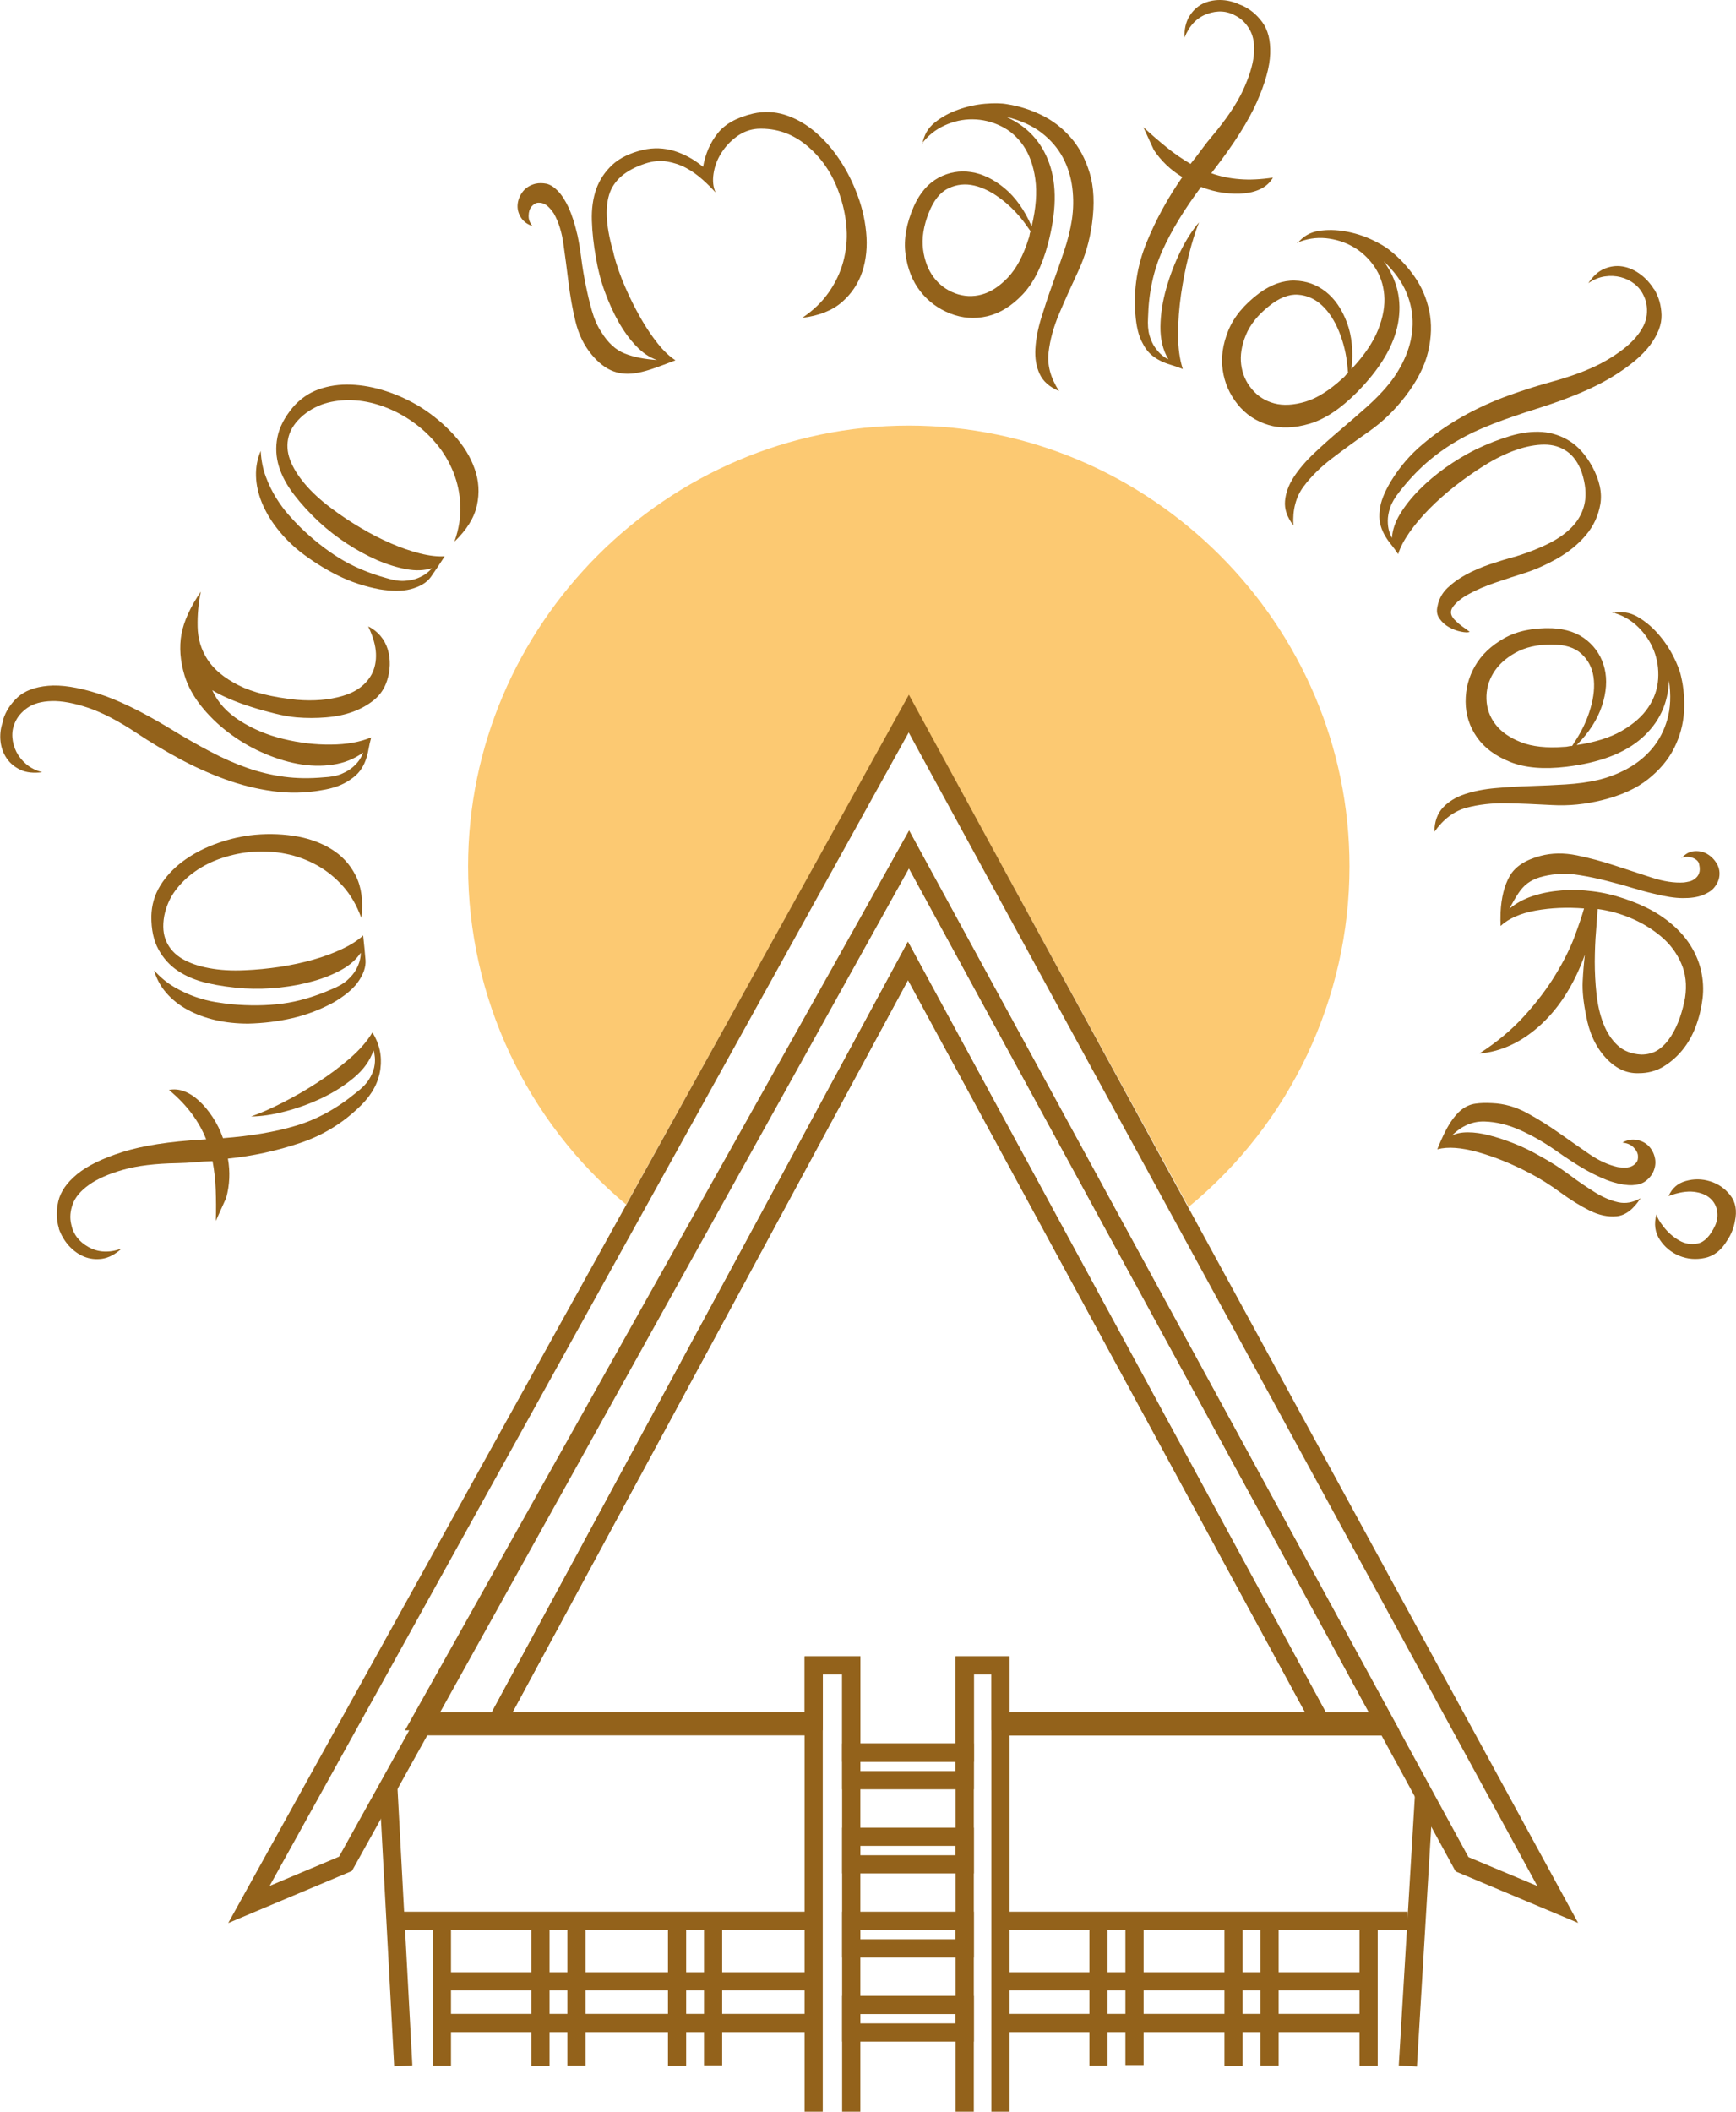 <?xml version="1.0" encoding="UTF-8"?><svg id="Laag_2" xmlns="http://www.w3.org/2000/svg" viewBox="0 0 190.89 232.17"><defs><style>.cls-1{fill:#fcc972;}.cls-2{fill:#93621b;}</style></defs><g id="Laag_3"><path class="cls-1" d="M99.93,76.48l-31.08,55.95c-11.01-9.2-17.38-22.83-17.38-37.18,0-26.58,21.87-48.46,48.46-48.46s48.46,21.87,48.46,48.46c0,14.49-6.5,28.24-17.69,37.44l-30.76-56.22Z"/></g><g id="Laag_2-2"><rect class="cls-2" x="46.24" y="188.79" width="43.24" height="2"/><rect class="cls-2" x="110.01" y="188.81" width="42.12" height="2"/><rect class="cls-2" x="42.51" y="196.44" width="2" height="30.71" transform="translate(-11.27 2.63) rotate(-3.07)"/><rect class="cls-2" x="140.72" y="211.19" width="29.92" height="2" transform="translate(-65.4 354.95) rotate(-86.58)"/><rect class="cls-2" x="44.33" y="210.18" width="45.14" height="2"/><rect class="cls-2" x="109.88" y="210.18" width="44.92" height="2"/><polygon class="cls-2" points="94.6 232.17 92.6 232.17 92.6 184.1 90.47 184.1 90.47 232.17 88.47 232.17 88.47 182.1 94.6 182.1 94.6 232.17"/><polygon class="cls-2" points="111.01 232.17 109.01 232.17 109.01 184.1 107.08 184.1 107.08 232.17 105.08 232.17 105.08 182.1 111.01 182.1 111.01 232.17"/><rect class="cls-2" x="47.59" y="211.18" width="2" height="15.94"/><rect class="cls-2" x="149.49" y="211.18" width="2" height="15.94"/><rect class="cls-2" x="48.59" y="216.83" width="40.88" height="2"/><rect class="cls-2" x="48.59" y="221.41" width="40.88" height="2"/><rect class="cls-2" x="110.01" y="216.83" width="40.48" height="2"/><rect class="cls-2" x="110.01" y="221.41" width="40.48" height="2"/><path class="cls-2" d="M107.08,196.72h-14.48v-5.03h14.48v5.03Zm-12.48-2h10.48v-1.03h-10.48v1.03Z"/><path class="cls-2" d="M107.08,205.97h-14.48v-5.03h14.48v5.03Zm-12.48-2h10.48v-1.03h-10.48v1.03Z"/><path class="cls-2" d="M107.08,215.21h-14.48v-5.03h14.48v5.03Zm-12.48-2h10.48v-1.03h-10.48v1.03Z"/><path class="cls-2" d="M107.08,224.46h-14.48v-5.03h14.48v5.03Zm-12.48-2h10.48v-1.03h-10.48v1.03Z"/><path class="cls-2" d="M153.88,190.24h-9.3l-.28-.52-44.46-81.97-44.56,82.49h-10.75l55.44-98.92,53.91,98.92Zm-8.11-2h4.74l-50.57-92.78-52,92.78h6.14l45.75-84.69,45.93,84.69Z"/><path class="cls-2" d="M25.1,211.42L99.94,76.38l73.59,135.03-13.47-5.66-.17-.31-59.94-109.98-61.25,110.24-13.59,5.72Zm136.38-7.24l7.56,3.17L99.92,80.53,29.65,207.34l7.63-3.21,62.68-112.81,61.52,112.87Z"/><path class="cls-2" d="M107.08,193.69h-14.48v-9.6h-2.13v6.14H53.01l46.83-86.69,47.02,86.69h-37.84v-6.14h-1.93v9.6Zm-12.48-2h10.48v-9.6h5.93v6.14h32.49l-43.65-80.49-43.48,80.49h32.11v-6.14h6.13v9.6Z"/><g><path class="cls-2" d="M6.48,135.05c-.29-.93-.31-1.92-.07-2.97,.24-1.05,.93-2.05,2.06-2.98s2.8-1.75,5.02-2.45c2.21-.7,5.13-1.15,8.74-1.36l.44-.03c-.39-.98-.91-1.91-1.56-2.79-.65-.88-1.49-1.77-2.53-2.64,.56-.11,1.11-.06,1.67,.15,.56,.21,1.11,.56,1.65,1.06,.54,.5,1.03,1.09,1.49,1.79,.46,.7,.84,1.46,1.13,2.3,3.06-.23,5.74-.68,8.04-1.37,2.3-.69,4.5-1.9,6.6-3.63,.64-.48,1.1-.96,1.4-1.43,.3-.47,.49-.92,.58-1.33,.09-.42,.11-.79,.08-1.12-.03-.33-.08-.59-.15-.78-.37,1.12-1.08,2.12-2.15,3.01-1.06,.89-2.25,1.64-3.56,2.26-1.31,.62-2.65,1.1-4.03,1.46-1.38,.36-2.62,.54-3.72,.55,1.02-.36,2.17-.86,3.44-1.51,1.28-.65,2.55-1.37,3.81-2.19,1.26-.81,2.44-1.69,3.55-2.64,1.11-.95,1.95-1.92,2.54-2.9,.77,1.23,1.07,2.56,.88,4-.19,1.44-.88,2.76-2.07,3.95-1.91,1.92-4.15,3.32-6.72,4.19-2.58,.87-5.23,1.45-7.98,1.73,.26,1.45,.2,2.89-.19,4.32l-1.14,2.53c.04-1.21,.03-2.36-.01-3.44-.04-1.08-.16-2.12-.35-3.13-.67,.02-1.32,.06-1.96,.12-.64,.05-1.27,.09-1.91,.1-2.4,.04-4.4,.28-5.97,.73-1.58,.45-2.83,1-3.74,1.65s-1.51,1.35-1.79,2.12c-.28,.76-.34,1.5-.17,2.22,.21,1.08,.85,1.92,1.91,2.51,1.06,.59,2.26,.65,3.62,.17-.71,.64-1.41,1-2.12,1.11-.71,.1-1.37,.02-1.99-.23-.62-.25-1.17-.65-1.66-1.18-.49-.54-.86-1.17-1.12-1.89Z"/><path class="cls-2" d="M16.95,106.7c.7,.76,1.43,1.37,2.21,1.82,.78,.45,1.55,.81,2.33,1.08,.78,.27,1.52,.46,2.21,.57,.69,.11,1.28,.19,1.76,.24,1.98,.18,3.84,.16,5.59-.07,1.75-.23,3.55-.76,5.42-1.58,.74-.3,1.32-.63,1.73-1.01,.41-.37,.73-.75,.94-1.13,.21-.38,.36-.74,.43-1.07,.08-.33,.11-.6,.09-.8-.47,.72-1.16,1.34-2.09,1.86-.92,.51-1.97,.94-3.12,1.26-1.16,.33-2.38,.56-3.68,.7-1.29,.14-2.58,.17-3.87,.1-1.45-.1-2.81-.29-4.07-.58-1.26-.29-2.35-.74-3.25-1.34-.91-.6-1.62-1.39-2.16-2.37-.53-.97-.79-2.19-.78-3.65,.03-1.22,.35-2.33,.96-3.33,.61-1,1.42-1.88,2.42-2.64,1.01-.76,2.16-1.4,3.47-1.9,1.31-.5,2.63-.84,3.98-1.02,1.63-.2,3.22-.18,4.78,.05,1.56,.23,2.94,.71,4.13,1.43,1.2,.72,2.11,1.71,2.74,2.96,.63,1.25,.84,2.8,.61,4.64-.5-1.38-1.18-2.55-2.03-3.5-.85-.95-1.81-1.72-2.88-2.31s-2.2-1-3.4-1.24c-1.2-.24-2.4-.31-3.59-.22-1.16,.08-2.28,.31-3.38,.67-1.1,.36-2.08,.85-2.96,1.46-.88,.61-1.62,1.33-2.22,2.14-.6,.81-1,1.74-1.21,2.77-.2,1.11-.12,2.06,.24,2.84,.36,.79,.94,1.41,1.73,1.88,.8,.47,1.78,.81,2.96,1.03,1.18,.22,2.49,.3,3.93,.23,1.28-.05,2.56-.18,3.85-.37,1.29-.2,2.51-.46,3.67-.79,1.16-.33,2.22-.72,3.19-1.18,.97-.46,1.73-.95,2.3-1.48,.11,1.01,.2,1.9,.26,2.69,.06,.79-.24,1.63-.9,2.53-.55,.73-1.42,1.44-2.61,2.14-1.46,.8-2.98,1.37-4.53,1.73-1.56,.36-3.18,.56-4.86,.6-1.24,0-2.43-.12-3.57-.38-1.14-.26-2.17-.64-3.09-1.14-.92-.5-1.69-1.11-2.33-1.84-.63-.72-1.08-1.54-1.35-2.46Z"/><path class="cls-2" d="M.34,79.13c.29-.93,.82-1.75,1.59-2.46,.77-.71,1.89-1.14,3.35-1.27,1.46-.13,3.29,.15,5.49,.85,2.19,.69,4.84,1.98,7.94,3.86,1.6,.98,3.09,1.83,4.47,2.55,1.38,.73,2.73,1.32,4.05,1.78,1.33,.46,2.67,.78,4.03,.96,1.36,.18,2.8,.2,4.33,.06,.8-.04,1.45-.16,1.97-.38,.51-.22,.93-.47,1.26-.76,.33-.29,.58-.58,.76-.86,.18-.29,.3-.53,.35-.72-.97,.7-2.09,1.15-3.34,1.33-1.25,.19-2.55,.15-3.88-.1-1.34-.25-2.67-.69-4-1.29s-2.56-1.35-3.69-2.22c-1.13-.87-2.11-1.83-2.95-2.9-.83-1.06-1.43-2.16-1.78-3.31-.48-1.6-.59-3.1-.34-4.52,.26-1.42,.97-2.98,2.13-4.68-.26,1.27-.38,2.56-.35,3.86,.02,1.3,.38,2.5,1.08,3.59,.7,1.09,1.83,2.03,3.4,2.83,1.57,.8,3.72,1.33,6.46,1.61,1.82,.15,3.48,.02,4.99-.42,1.5-.43,2.58-1.23,3.22-2.4,.34-.66,.5-1.43,.46-2.29-.04-.87-.32-1.85-.85-2.96,.55,.27,1,.63,1.36,1.06,.36,.43,.62,.92,.79,1.47,.16,.55,.24,1.12,.22,1.72-.02,.6-.12,1.17-.3,1.71-.27,.85-.74,1.55-1.4,2.1-.67,.55-1.45,.99-2.34,1.32-.89,.33-1.88,.53-2.96,.62-1.08,.09-2.17,.09-3.26,0-.69-.06-1.48-.2-2.37-.42-.89-.22-1.77-.46-2.63-.74-.86-.27-1.67-.57-2.43-.9-.76-.33-1.37-.64-1.83-.93,.59,1.33,1.61,2.45,3.04,3.36,1.43,.91,3.02,1.58,4.77,2,1.75,.43,3.49,.64,5.24,.62,1.74-.01,3.22-.28,4.43-.79-.13,.47-.22,.91-.3,1.33-.07,.42-.18,.83-.33,1.23-.15,.4-.35,.77-.61,1.12-.26,.35-.62,.67-1.07,.97-.82,.58-1.87,.96-3.17,1.16-1.78,.32-3.57,.35-5.37,.1-1.79-.25-3.55-.69-5.26-1.32-1.71-.63-3.39-1.38-5.01-2.26-1.63-.88-3.18-1.81-4.65-2.79-2-1.33-3.78-2.26-5.34-2.79-1.56-.52-2.9-.77-4.02-.74-1.13,.03-2.02,.28-2.69,.75-.66,.47-1.12,1.03-1.38,1.67-.21,.49-.3,1.01-.26,1.56,.04,.55,.18,1.09,.44,1.6,.26,.51,.62,.96,1.09,1.36,.47,.4,1.06,.69,1.75,.88-.94,.12-1.74,.04-2.38-.26-.64-.3-1.15-.72-1.52-1.26-.37-.54-.6-1.16-.68-1.85-.08-.69-.01-1.39,.22-2.08l.09-.35Z"/><path class="cls-2" d="M28.67,49.61c.06,1.03,.24,1.96,.56,2.8,.31,.84,.69,1.61,1.12,2.31,.44,.7,.88,1.31,1.35,1.84,.46,.52,.87,.96,1.21,1.3,1.42,1.39,2.87,2.55,4.37,3.48,1.5,.93,3.23,1.67,5.19,2.21,.76,.24,1.42,.34,1.98,.31,.56-.03,1.04-.12,1.44-.28s.74-.34,1.01-.55c.27-.21,.46-.39,.58-.56-.82,.26-1.75,.3-2.79,.11-1.04-.19-2.11-.52-3.22-1-1.1-.48-2.2-1.08-3.29-1.79-1.09-.71-2.11-1.5-3.06-2.37-1.06-.99-1.99-2-2.78-3.03-.79-1.03-1.35-2.06-1.67-3.1-.32-1.04-.38-2.11-.17-3.2,.21-1.09,.78-2.2,1.71-3.32,.8-.92,1.75-1.58,2.85-1.97,1.1-.39,2.29-.56,3.55-.51,1.26,.05,2.56,.29,3.89,.73,1.33,.44,2.57,1.02,3.73,1.73,1.39,.88,2.61,1.9,3.67,3.06,1.06,1.17,1.83,2.41,2.29,3.73,.47,1.32,.55,2.66,.25,4.03-.3,1.37-1.13,2.69-2.47,3.98,.49-1.39,.7-2.72,.65-4-.06-1.28-.31-2.48-.76-3.61-.45-1.13-1.06-2.17-1.84-3.11-.78-.94-1.66-1.76-2.64-2.45-.95-.67-1.96-1.21-3.04-1.62-1.08-.41-2.15-.66-3.22-.74-1.07-.08-2.09,0-3.07,.25-.98,.25-1.88,.71-2.69,1.37-.86,.73-1.4,1.52-1.62,2.35-.22,.83-.17,1.69,.15,2.55,.32,.87,.87,1.76,1.64,2.67s1.74,1.8,2.89,2.66c1.02,.77,2.1,1.49,3.22,2.15,1.12,.67,2.23,1.24,3.34,1.72,1.1,.48,2.18,.85,3.21,1.11,1.04,.26,1.94,.36,2.71,.31-.55,.85-1.05,1.6-1.5,2.24-.45,.65-1.22,1.11-2.3,1.39-.89,.22-2.01,.22-3.37,0-1.64-.31-3.17-.82-4.6-1.53-1.43-.71-2.81-1.58-4.14-2.61-.97-.78-1.81-1.63-2.53-2.56-.72-.92-1.27-1.87-1.67-2.84-.39-.97-.61-1.93-.64-2.9-.03-.96,.14-1.88,.51-2.76Z"/><path class="cls-2" d="M67.47,27.9c.32,1.24,.75,2.46,1.27,3.65,.52,1.2,1.09,2.33,1.69,3.39s1.24,2,1.89,2.82c.65,.82,1.3,1.43,1.95,1.85-.64,.25-1.35,.52-2.13,.8-.78,.28-1.45,.47-2.02,.57-.96,.19-1.85,.14-2.67-.16-.82-.3-1.62-.91-2.39-1.83-.85-1.02-1.44-2.24-1.78-3.65s-.59-2.83-.77-4.29c-.18-1.46-.36-2.85-.55-4.18-.18-1.33-.53-2.45-1.05-3.38-.09-.14-.22-.32-.4-.53-.18-.21-.37-.38-.58-.5-.21-.12-.45-.18-.73-.17-.28,0-.53,.16-.78,.45-.18,.23-.28,.54-.29,.95-.02,.41,.12,.79,.41,1.16-.57-.19-1-.51-1.28-.97-.28-.46-.39-.93-.34-1.43,.05-.5,.24-.96,.57-1.39,.33-.42,.79-.71,1.38-.86,.4-.09,.8-.08,1.22,0,.42,.1,.83,.36,1.25,.79,.42,.43,.81,1.04,1.18,1.82,.36,.79,.69,1.8,.98,3.06,.16,.75,.3,1.6,.42,2.54,.12,.95,.28,1.92,.48,2.9,.2,.99,.42,1.93,.68,2.84,.26,.91,.6,1.69,1.03,2.34,.73,1.19,1.59,1.98,2.57,2.37,.98,.39,2.17,.63,3.56,.72-.82-.28-1.58-.79-2.3-1.55-.72-.75-1.36-1.64-1.93-2.65-.57-1.01-1.07-2.12-1.51-3.32-.44-1.2-.76-2.44-.97-3.72-.26-1.43-.41-2.79-.45-4.08-.04-1.29,.12-2.45,.48-3.47,.36-1.02,.96-1.91,1.77-2.67,.82-.75,1.94-1.3,3.36-1.64,1.19-.27,2.34-.22,3.46,.12,1.12,.35,2.17,.93,3.16,1.74,.25-1.43,.79-2.66,1.6-3.68,.81-1.03,2.11-1.75,3.89-2.17,1.19-.27,2.34-.22,3.46,.12,1.12,.35,2.17,.92,3.15,1.71,.98,.79,1.88,1.76,2.68,2.9,.8,1.15,1.46,2.37,1.98,3.67,.63,1.52,1.02,3.06,1.17,4.63,.16,1.57,.01,3.02-.42,4.34-.44,1.32-1.19,2.44-2.25,3.36-1.06,.92-2.51,1.49-4.35,1.72,1.22-.82,2.2-1.77,2.93-2.83,.74-1.06,1.26-2.18,1.58-3.36,.31-1.18,.44-2.36,.36-3.56-.07-1.2-.3-2.36-.67-3.5-.7-2.25-1.87-4.1-3.52-5.53-1.65-1.44-3.52-2.1-5.61-2-.83,.06-1.59,.35-2.28,.85-.69,.5-1.25,1.11-1.7,1.82-.45,.71-.73,1.47-.85,2.27s-.04,1.49,.23,2.07c-.41-.46-.88-.93-1.43-1.42-.55-.49-1.14-.92-1.79-1.27-.65-.35-1.36-.59-2.12-.72-.77-.13-1.57-.05-2.42,.23-2.15,.71-3.47,1.85-3.95,3.42-.48,1.57-.31,3.73,.51,6.49Z"/><path class="cls-2" d="M101.44,15.8c.15-.95,.6-1.72,1.34-2.32,.74-.6,1.6-1.07,2.58-1.42,.98-.35,1.96-.56,2.95-.65,.99-.08,1.8-.07,2.44,.05,1.24,.19,2.48,.57,3.71,1.16,1.23,.59,2.32,1.41,3.25,2.47,.94,1.06,1.64,2.37,2.11,3.93,.47,1.56,.55,3.42,.26,5.56-.26,1.9-.78,3.66-1.54,5.28-.76,1.62-1.45,3.16-2.07,4.62-.62,1.46-1.01,2.88-1.17,4.27-.16,1.39,.22,2.8,1.15,4.24-1.05-.44-1.76-1.07-2.13-1.88-.38-.81-.53-1.73-.47-2.77,.06-1.04,.27-2.16,.64-3.37,.37-1.2,.77-2.42,1.22-3.66,.45-1.23,.88-2.46,1.29-3.68,.41-1.22,.69-2.36,.86-3.43,.18-1.19,.2-2.37,.05-3.56-.15-1.18-.49-2.29-1.04-3.32-.55-1.03-1.33-1.94-2.34-2.72s-2.3-1.37-3.89-1.75c2.32,1.04,3.9,2.74,4.74,5.12,.84,2.37,.79,5.34-.16,8.89-.65,2.42-1.58,4.26-2.79,5.53-1.21,1.27-2.5,2.06-3.88,2.38-1.38,.32-2.74,.22-4.06-.3-1.32-.52-2.42-1.33-3.29-2.44-.87-1.11-1.41-2.47-1.63-4.09-.22-1.62,.09-3.38,.93-5.29,.66-1.45,1.55-2.48,2.69-3.1,1.13-.61,2.33-.82,3.59-.63,1.26,.19,2.49,.79,3.7,1.79,1.2,1.01,2.19,2.4,2.96,4.18,.48-2,.61-3.73,.4-5.21s-.65-2.69-1.31-3.66c-.66-.96-1.49-1.69-2.5-2.17-1-.48-2.03-.72-3.09-.73s-2.08,.22-3.07,.67c-.99,.45-1.82,1.11-2.5,2h.06Zm11.88,9.62l-.42-.59c-.77-1.1-1.66-2.05-2.69-2.85-1.03-.8-2.04-1.33-3.05-1.57-1.01-.24-1.97-.14-2.88,.3-.91,.44-1.62,1.33-2.15,2.68-.58,1.46-.79,2.81-.63,4.03s.55,2.25,1.17,3.07c.62,.82,1.4,1.4,2.36,1.76,.96,.35,1.93,.4,2.92,.13,.99-.27,1.95-.89,2.88-1.87s1.69-2.4,2.27-4.26c.06-.15,.1-.29,.11-.41,.01-.12,.05-.26,.11-.41Z"/><path class="cls-2" d="M136.54,.59c.89,.39,1.65,1.01,2.27,1.86,.62,.85,.91,2,.86,3.46-.05,1.46-.55,3.24-1.48,5.34-.94,2.1-2.51,4.59-4.73,7.45l-.27,.35c.99,.35,2.04,.57,3.13,.65,1.09,.09,2.31,.03,3.65-.17-.28,.49-.68,.88-1.21,1.17-.53,.29-1.15,.47-1.88,.55-.73,.08-1.5,.06-2.33-.05-.83-.11-1.65-.33-2.48-.65-1.84,2.46-3.25,4.78-4.24,6.97-.99,2.19-1.52,4.64-1.59,7.36-.05,.8,0,1.46,.16,2,.16,.54,.36,.98,.62,1.34s.51,.64,.77,.85c.26,.21,.49,.35,.68,.43-.6-1.01-.89-2.21-.87-3.6,.02-1.39,.24-2.79,.65-4.22,.41-1.43,.93-2.78,1.56-4.06,.63-1.28,1.31-2.33,2.03-3.17-.4,1-.77,2.2-1.12,3.59-.35,1.39-.63,2.82-.85,4.31-.21,1.48-.33,2.95-.33,4.41,0,1.46,.17,2.73,.52,3.81-.45-.18-.89-.33-1.32-.46-.43-.13-.83-.28-1.21-.48-.38-.19-.73-.44-1.05-.73-.32-.3-.6-.69-.84-1.17-.44-.77-.7-1.86-.8-3.28-.2-2.7,.22-5.31,1.25-7.82,1.03-2.51,2.34-4.9,3.92-7.16-1.27-.76-2.31-1.75-3.13-2.97l-1.16-2.52c.89,.82,1.76,1.57,2.6,2.25,.84,.68,1.71,1.27,2.59,1.79,.42-.52,.82-1.04,1.2-1.56,.38-.52,.77-1.02,1.18-1.5,1.55-1.84,2.67-3.5,3.37-4.99,.69-1.49,1.1-2.79,1.21-3.91,.11-1.12-.03-2.03-.42-2.74-.39-.71-.91-1.24-1.56-1.58-.96-.55-2.01-.62-3.15-.21-1.14,.41-1.97,1.29-2.5,2.62-.02-.95,.16-1.73,.53-2.34,.37-.61,.84-1.06,1.42-1.37C132.77,.15,133.42,0,134.14,0c.72,0,1.42,.16,2.12,.48l.28,.11Z"/><path class="cls-2" d="M142.68,26.74c.6-.75,1.37-1.2,2.32-1.35,.94-.15,1.92-.13,2.94,.05,1.02,.18,1.98,.48,2.88,.9,.9,.42,1.6,.83,2.09,1.25,.98,.78,1.87,1.73,2.65,2.85,.78,1.12,1.31,2.37,1.6,3.75s.25,2.87-.12,4.46c-.37,1.59-1.21,3.24-2.53,4.95-1.17,1.52-2.49,2.79-3.96,3.82-1.47,1.03-2.83,2.02-4.09,2.98-1.26,.96-2.31,2-3.14,3.12-.83,1.13-1.2,2.54-1.1,4.25-.69-.91-1-1.8-.92-2.69,.08-.89,.4-1.77,.97-2.64,.57-.87,1.31-1.74,2.23-2.61,.91-.86,1.87-1.72,2.88-2.57,1-.85,1.99-1.7,2.95-2.56,.96-.86,1.78-1.71,2.45-2.55,.75-.94,1.35-1.96,1.81-3.06,.46-1.1,.71-2.24,.74-3.4s-.19-2.34-.68-3.52c-.49-1.18-1.32-2.33-2.5-3.45,1.5,2.05,2.03,4.32,1.58,6.8-.45,2.48-1.96,5.02-4.55,7.64-1.77,1.78-3.49,2.92-5.16,3.42-1.68,.5-3.2,.55-4.55,.14-1.36-.41-2.49-1.16-3.38-2.27-.89-1.11-1.44-2.36-1.64-3.75-.21-1.39,0-2.84,.61-4.35,.61-1.51,1.76-2.89,3.43-4.14,1.29-.93,2.58-1.39,3.87-1.36,1.29,.03,2.43,.44,3.43,1.23,1,.79,1.77,1.92,2.32,3.39,.55,1.47,.71,3.17,.5,5.1,1.41-1.5,2.38-2.94,2.93-4.32,.55-1.39,.77-2.66,.67-3.83-.1-1.16-.46-2.2-1.09-3.12-.63-.91-1.41-1.64-2.33-2.16-.92-.53-1.92-.84-3-.95-1.08-.1-2.13,.06-3.16,.5l.05,.04Zm5.55,14.24l-.07-.72c-.12-1.33-.43-2.6-.92-3.81-.49-1.21-1.12-2.17-1.88-2.88-.76-.71-1.64-1.1-2.64-1.17-1-.07-2.07,.35-3.19,1.26-1.23,.98-2.08,2.05-2.54,3.19-.47,1.14-.64,2.23-.51,3.24,.13,1.02,.52,1.91,1.18,2.7,.65,.78,1.48,1.3,2.47,1.56,.99,.26,2.13,.19,3.42-.19,1.29-.39,2.65-1.25,4.09-2.57,.13-.1,.23-.21,.3-.3,.07-.1,.17-.2,.3-.3Z"/><path class="cls-2" d="M181.9,31.81c.5,.83,.77,1.77,.8,2.82,.03,1.05-.4,2.16-1.27,3.33-.88,1.17-2.3,2.35-4.27,3.54-1.97,1.19-4.68,2.33-8.13,3.42-1.79,.56-3.41,1.12-4.86,1.68-1.46,.56-2.79,1.19-4,1.9-1.21,.71-2.33,1.52-3.36,2.42-1.03,.91-2.01,1.96-2.94,3.16-.5,.62-.83,1.2-1.01,1.73-.18,.53-.26,1.01-.26,1.45,0,.44,.05,.82,.15,1.14,.1,.32,.2,.57,.31,.74,.05-.86,.35-1.74,.9-2.65,.55-.9,1.25-1.78,2.1-2.64,.85-.86,1.8-1.66,2.86-2.42,1.06-.75,2.16-1.42,3.32-2,1.31-.63,2.58-1.13,3.83-1.5,1.24-.37,2.41-.51,3.49-.44,1.08,.08,2.1,.41,3.04,1,.94,.59,1.77,1.52,2.48,2.8,.81,1.5,1.11,2.88,.89,4.15-.22,1.26-.74,2.39-1.57,3.38-.83,.99-1.87,1.84-3.12,2.56-1.25,.71-2.5,1.27-3.73,1.65-.96,.3-1.99,.64-3.11,1.02-1.12,.38-2.09,.8-2.91,1.25-.83,.45-1.42,.93-1.78,1.44-.36,.51-.24,1.02,.35,1.55,.27,.26,.51,.46,.73,.61s.48,.34,.78,.57c-.19,.08-.51,.07-.95-.02-.45-.09-.88-.25-1.3-.48s-.77-.54-1.06-.94c-.29-.39-.36-.85-.23-1.38,.15-.78,.51-1.45,1.08-2,.57-.55,1.25-1.04,2.04-1.47,.79-.43,1.67-.81,2.63-1.14,.96-.32,1.93-.62,2.91-.88,1.35-.42,2.57-.9,3.65-1.45,1.08-.55,1.95-1.19,2.61-1.92,.66-.73,1.09-1.58,1.27-2.53,.18-.95,.08-2.05-.32-3.29-.37-1.06-.92-1.84-1.63-2.34-.72-.5-1.54-.75-2.48-.75-.94,0-1.98,.19-3.11,.58-1.13,.39-2.31,.97-3.53,1.73-1.09,.68-2.14,1.42-3.17,2.22-1.03,.81-1.97,1.64-2.83,2.51-.86,.87-1.59,1.73-2.2,2.6-.6,.86-1.02,1.66-1.25,2.4-.27-.4-.54-.78-.83-1.13s-.52-.71-.72-1.08c-.2-.38-.35-.78-.44-1.2-.09-.43-.1-.91-.03-1.44,.08-.88,.49-1.93,1.22-3.15,.94-1.55,2.1-2.91,3.48-4.07,1.38-1.17,2.87-2.2,4.46-3.09,1.59-.89,3.26-1.65,5-2.28,1.74-.63,3.47-1.17,5.18-1.63,2.3-.66,4.16-1.4,5.58-2.23,1.42-.83,2.49-1.66,3.22-2.52s1.14-1.68,1.22-2.49c.08-.81-.04-1.54-.38-2.19-.23-.48-.56-.89-1-1.23-.44-.34-.94-.58-1.49-.72-.55-.14-1.13-.17-1.75-.08-.61,.09-1.22,.34-1.81,.74,.53-.79,1.12-1.32,1.78-1.59,.66-.27,1.31-.35,1.96-.25,.65,.1,1.26,.36,1.85,.77,.59,.41,1.08,.92,1.49,1.52l.13,.2Z"/><path class="cls-2" d="M177.36,67.4c.94-.21,1.82-.08,2.65,.38,.83,.47,1.59,1.09,2.28,1.87,.69,.78,1.25,1.61,1.7,2.49,.45,.88,.74,1.64,.87,2.28,.29,1.22,.39,2.51,.31,3.88-.09,1.36-.45,2.68-1.08,3.94-.63,1.26-1.58,2.4-2.86,3.42-1.28,1.02-2.96,1.79-5.06,2.31-1.86,.46-3.69,.64-5.48,.54-1.79-.1-3.47-.17-5.06-.2-1.58-.03-3.05,.14-4.4,.5-1.35,.37-2.52,1.25-3.51,2.65,.02-1.14,.34-2.03,.95-2.68,.61-.65,1.41-1.14,2.4-1.47,.99-.33,2.11-.55,3.36-.66,1.25-.11,2.54-.19,3.85-.23,1.31-.04,2.61-.1,3.9-.18,1.28-.08,2.45-.24,3.5-.48,1.17-.28,2.27-.7,3.32-1.28,1.04-.58,1.94-1.31,2.69-2.21,.75-.9,1.3-1.96,1.65-3.18,.35-1.23,.41-2.65,.18-4.26-.1,2.54-1.09,4.64-2.98,6.31-1.89,1.67-4.66,2.72-8.31,3.16-2.49,.3-4.54,.12-6.17-.53-1.63-.65-2.84-1.55-3.66-2.72-.81-1.16-1.23-2.46-1.24-3.88-.01-1.42,.33-2.74,1.04-3.96,.7-1.22,1.77-2.23,3.18-3.03,1.42-.8,3.17-1.17,5.26-1.11,1.59,.07,2.88,.52,3.87,1.34,.99,.82,1.63,1.85,1.93,3.09s.2,2.61-.29,4.1c-.49,1.49-1.41,2.93-2.78,4.31,2.03-.3,3.69-.82,4.98-1.57,1.29-.75,2.26-1.61,2.9-2.58,.65-.97,1.01-2.01,1.08-3.12,.07-1.11-.09-2.16-.48-3.14-.39-.98-.98-1.85-1.76-2.6-.78-.75-1.71-1.28-2.79-1.57l.02,.06Zm-4.49,14.61l.39-.61c.73-1.12,1.28-2.31,1.64-3.56,.36-1.25,.47-2.39,.32-3.42s-.6-1.88-1.35-2.56-1.84-1.01-3.28-1c-1.57,0-2.9,.31-3.98,.92-1.08,.61-1.88,1.35-2.41,2.23-.53,.88-.78,1.82-.75,2.84,.03,1.02,.35,1.94,.97,2.76,.61,.82,1.55,1.48,2.8,1.98,1.25,.5,2.85,.67,4.8,.52,.16,0,.3-.02,.42-.05,.12-.03,.26-.05,.42-.05Z"/><path class="cls-2" d="M184.9,94.35c.42-.48,.9-.74,1.42-.77,.53-.04,1.01,.07,1.44,.33,.43,.26,.78,.62,1.04,1.08,.26,.46,.34,.97,.23,1.53-.09,.4-.28,.76-.56,1.09-.28,.33-.71,.6-1.28,.82-.57,.21-1.29,.32-2.15,.31-.87,0-1.92-.17-3.17-.48-.74-.17-1.57-.4-2.48-.67-.91-.28-1.85-.53-2.8-.77-.96-.24-1.9-.44-2.83-.59-.93-.16-1.78-.2-2.55-.13-.73,.07-1.36,.19-1.89,.35-.52,.16-.97,.38-1.35,.66-.38,.28-.71,.65-1.01,1.1-.3,.45-.63,1.02-1,1.71,.72-.6,1.57-1.07,2.56-1.4,.99-.33,2.04-.53,3.16-.62,1.12-.09,2.26-.06,3.43,.09,1.17,.14,2.32,.41,3.44,.79,1.74,.58,3.19,1.28,4.33,2.09,1.15,.81,2.06,1.71,2.75,2.69,.68,.98,1.15,2.01,1.4,3.08,.25,1.07,.31,2.13,.18,3.17-.13,1.04-.37,2.05-.74,3.03-.36,.97-.85,1.84-1.47,2.6-.62,.76-1.33,1.37-2.13,1.85-.8,.47-1.71,.71-2.72,.7-1.33,.04-2.54-.54-3.62-1.73-1.08-1.19-1.79-2.73-2.12-4.6-.3-1.46-.43-2.71-.38-3.75,.05-1.03,.13-2.01,.24-2.94-.56,1.56-1.24,2.99-2.04,4.27-.8,1.29-1.72,2.41-2.74,3.36-1.02,.95-2.11,1.71-3.27,2.26-1.16,.55-2.34,.87-3.56,.97,1.92-1.23,3.57-2.61,4.95-4.13,1.38-1.52,2.52-3.03,3.43-4.53,.91-1.5,1.61-2.89,2.09-4.18,.48-1.29,.83-2.32,1.05-3.11-1.88-.15-3.65-.07-5.32,.23-1.67,.3-2.96,.87-3.86,1.69,0-.29,0-.5-.01-.64,0-.14,0-.42,.01-.82,.08-1.66,.42-3,1.01-4.03s1.72-1.77,3.38-2.21c1.25-.33,2.58-.35,4-.06s2.82,.67,4.21,1.13c1.39,.46,2.74,.9,4.04,1.32,1.3,.42,2.47,.6,3.53,.53,.16-.02,.36-.06,.59-.11,.23-.05,.44-.16,.64-.32,.2-.16,.35-.35,.43-.59,.09-.23,.1-.54,.02-.91-.04-.33-.26-.58-.66-.75s-.83-.19-1.29-.04v.06Zm-9.22,5.59c-.04,.61-.1,1.43-.18,2.45-.09,1.03-.13,2.13-.14,3.32,0,1.18,.06,2.37,.19,3.57,.13,1.2,.38,2.28,.75,3.24,.37,.96,.88,1.76,1.55,2.39,.67,.63,1.54,.97,2.62,1.03,.72,0,1.35-.17,1.88-.53,.53-.36,.99-.86,1.39-1.48,.4-.62,.72-1.31,.98-2.05,.25-.74,.44-1.47,.57-2.19,.21-1.4,.07-2.67-.44-3.81-.5-1.14-1.24-2.12-2.21-2.93-.97-.81-2.06-1.48-3.29-2-1.23-.52-2.45-.85-3.68-1.01Z"/><path class="cls-2" d="M158.05,126.34c.48-1.2,.94-2.14,1.36-2.82,.43-.67,.87-1.19,1.33-1.54,.46-.35,.96-.57,1.49-.64,.53-.08,1.14-.1,1.83-.06,1.33,.05,2.6,.41,3.82,1.07,1.22,.66,2.4,1.4,3.55,2.21,1.15,.81,2.25,1.58,3.31,2.31,1.06,.73,2.1,1.2,3.14,1.44,.16,.03,.38,.04,.66,.06,.28,.01,.53-.02,.76-.1,.23-.08,.43-.22,.61-.43,.18-.21,.24-.5,.19-.88-.05-.29-.22-.57-.51-.85-.29-.28-.69-.44-1.19-.49,.52-.3,1.06-.4,1.6-.29,.54,.1,.98,.34,1.33,.71,.34,.37,.56,.82,.66,1.35s0,1.06-.27,1.6c-.2,.35-.47,.65-.82,.9-.35,.25-.82,.38-1.42,.41-.6,.02-1.31-.09-2.14-.34-.83-.25-1.8-.69-2.93-1.31-.98-.56-2.09-1.28-3.34-2.16-1.25-.88-2.54-1.62-3.87-2.22-1.33-.6-2.65-.93-3.96-.97-1.31-.04-2.51,.47-3.59,1.55,.45-.24,1.04-.36,1.76-.36,.72,0,1.5,.11,2.34,.33,.84,.21,1.74,.51,2.69,.88,.95,.37,1.9,.83,2.84,1.37,1.2,.65,2.3,1.36,3.3,2.1,1,.75,1.95,1.39,2.82,1.93,.88,.54,1.72,.9,2.54,1.08,.82,.18,1.63,.03,2.46-.45-.8,1.24-1.68,1.9-2.64,1.99-.96,.09-1.95-.12-2.99-.64-1.04-.52-2.11-1.19-3.22-2-1.11-.81-2.21-1.51-3.31-2.08-1.95-1.03-3.85-1.8-5.69-2.32-1.85-.52-3.34-.63-4.47-.33Zm25.43,5.15c.37-.85,1.01-1.41,1.9-1.65,.89-.25,1.78-.24,2.67,.04,.88,.27,1.62,.78,2.21,1.53,.59,.74,.76,1.7,.51,2.87-.06,.33-.15,.67-.29,1.03s-.33,.73-.58,1.1c-.63,1.05-1.44,1.68-2.43,1.89-.99,.21-1.92,.13-2.81-.23-.89-.37-1.6-.95-2.14-1.76-.54-.81-.67-1.75-.38-2.81,.07,.34,.34,.81,.82,1.42s1.04,1.09,1.68,1.46c.64,.37,1.33,.48,2.05,.33s1.36-.81,1.91-1.98c.23-.52,.3-1.05,.21-1.6-.09-.55-.34-1.01-.77-1.39-.42-.38-1.02-.62-1.78-.71-.77-.09-1.7,.06-2.79,.47Z"/></g><rect class="cls-2" x="58.43" y="211.15" width="2" height="16"/><rect class="cls-2" x="62.39" y="211.15" width="2" height="15.94"/><rect class="cls-2" x="73.45" y="211.13" width="2" height="16"/><rect class="cls-2" x="77.41" y="211.13" width="2" height="15.94"/><rect class="cls-2" x="119.79" y="211.1" width="2" height="16"/><rect class="cls-2" x="123.75" y="211.1" width="2" height="15.94"/><rect class="cls-2" x="134.64" y="211.15" width="2" height="16"/><rect class="cls-2" x="138.6" y="211.15" width="2" height="15.94"/></g></svg>
